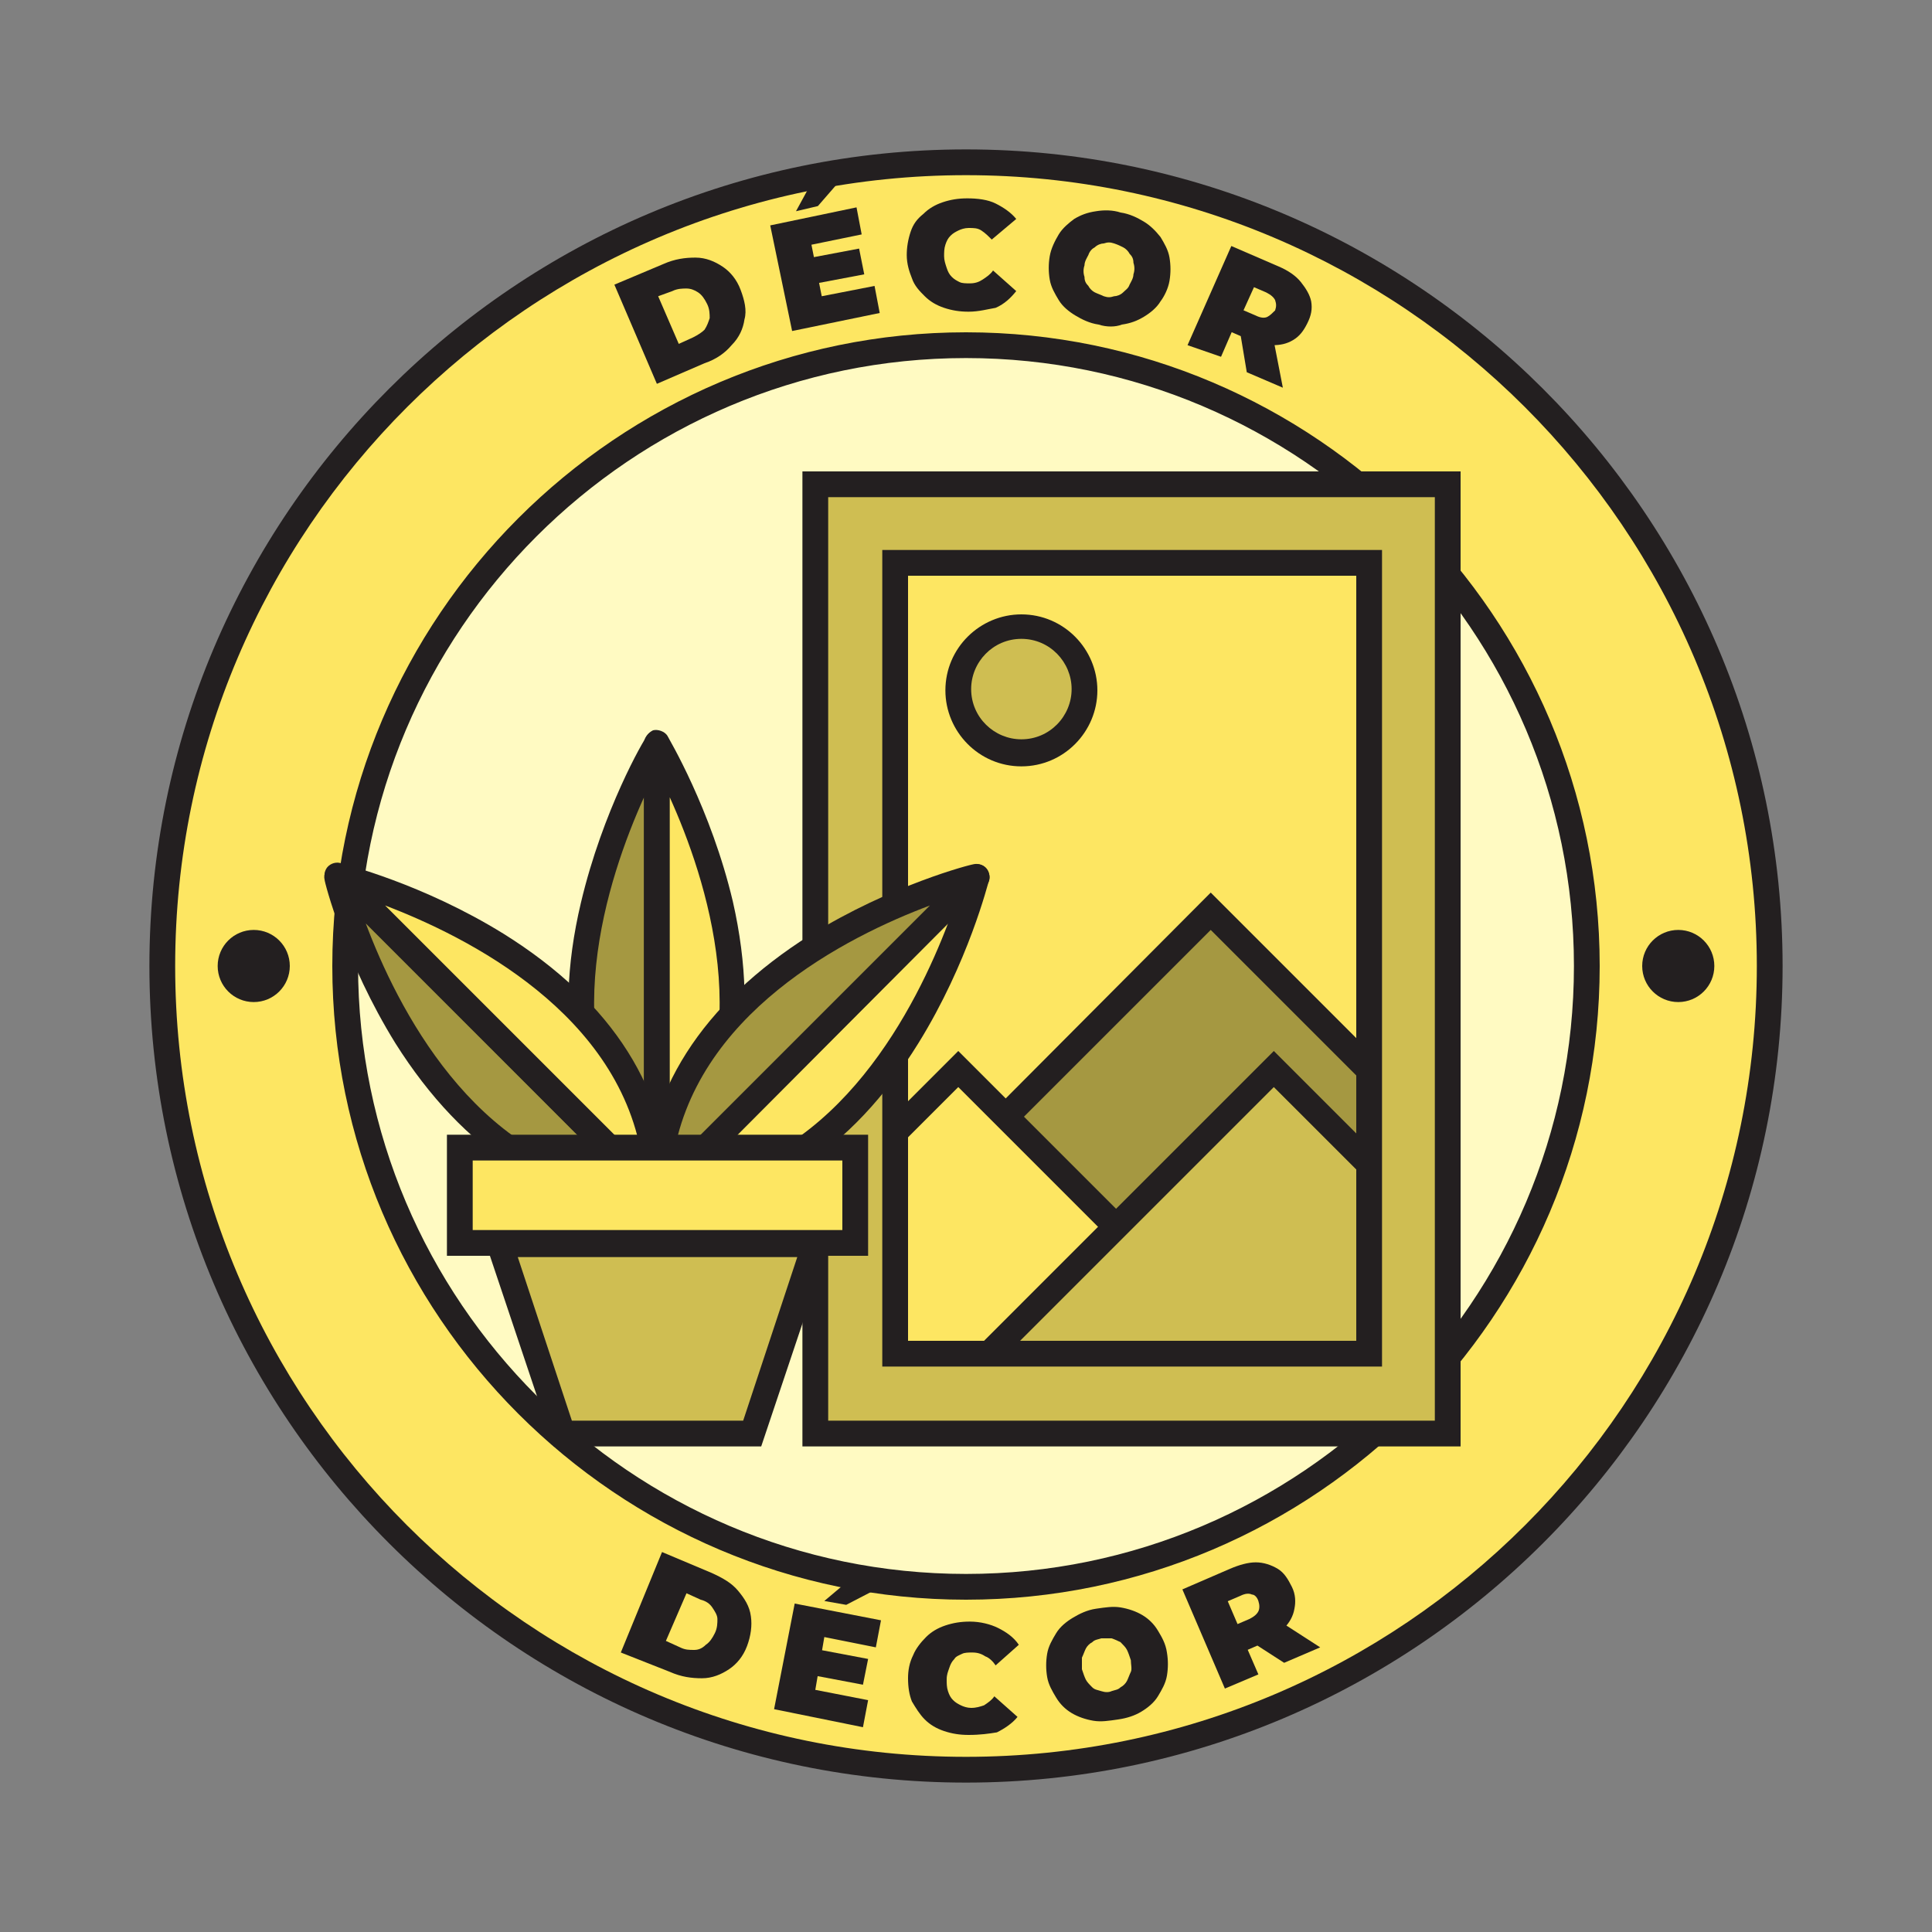 <svg xmlns="http://www.w3.org/2000/svg" xmlns:xlink="http://www.w3.org/1999/xlink" id="Layer_1" x="0px" y="0px" viewBox="0 0 150 150" style="enable-background:new 0 0 150 150;" xml:space="preserve"><rect x="0" y="0" width="150" height="150" fill="#808080" stroke="none"/><style type="text/css">	.st0{fill:#FFFAC2;}	.st1{fill:#FDE662;}	.st2{fill:#231F20;}	.st3{fill:#CFBE52;}	.st4{fill:#A59841;}</style><circle class="st0" cx="75" cy="75" r="61.4"></circle><g>	<path class="st1" d="M75,12.6c-34.4,0-62.4,28-62.4,62.4s28,62.4,62.4,62.4s62.4-28,62.4-62.4S109.4,12.6,75,12.6z M75,123.2  c-26.6,0-48.2-21.6-48.2-48.2S48.4,26.8,75,26.8s48.2,21.6,48.2,48.2S101.6,123.2,75,123.2z"></path>	<path class="st2" d="M75,138.4c-34.9,0-63.4-28.4-63.4-63.4S40.1,11.6,75,11.6s63.4,28.4,63.4,63.4S109.9,138.4,75,138.4z M75,13.6  c-33.8,0-61.4,27.5-61.4,61.4s27.5,61.4,61.4,61.4s61.4-27.5,61.4-61.4S108.8,13.6,75,13.6z M75,124.2c-27.1,0-49.2-22.1-49.2-49.2  S47.9,25.8,75,25.8s49.2,22.1,49.2,49.2S102.1,124.2,75,124.2z M75,27.8C49,27.8,27.8,49,27.8,75S49,122.2,75,122.2  S122.2,101,122.2,75S101,27.8,75,27.8z"></path></g><g>	<path class="st2" d="M51,29.8l-3.3-7.7l3.8-1.6c0.9-0.4,1.7-0.5,2.5-0.5c0.8,0,1.5,0.3,2.1,0.7c0.6,0.4,1.1,1,1.4,1.8  c0.3,0.8,0.5,1.6,0.3,2.3c-0.1,0.7-0.4,1.4-1,2c-0.5,0.6-1.2,1.1-2.1,1.4L51,29.8z M52.7,26.7l1.1-0.5c0.4-0.2,0.7-0.4,0.9-0.6  c0.2-0.3,0.3-0.6,0.4-0.9c0-0.3,0-0.7-0.2-1.1c-0.2-0.4-0.4-0.7-0.7-0.9c-0.3-0.2-0.6-0.3-0.9-0.3c-0.3,0-0.7,0-1.1,0.2L51.1,23  L52.7,26.7z"></path>	<path class="st2" d="M63.8,23l4.1-0.8l0.4,2.1l-6.8,1.4l-1.7-8.2l6.7-1.4l0.4,2.1L63,19L63.8,23z M61.8,16.4l1.2-2.2l2.5-0.5  L63.5,16L61.8,16.4z M63,20l3.7-0.7l0.4,2L63.4,22L63,20z"></path>	<path class="st2" d="M75.2,24.2c-0.7,0-1.3-0.1-1.9-0.3c-0.6-0.2-1.1-0.5-1.5-0.9c-0.4-0.4-0.8-0.8-1-1.4c-0.2-0.5-0.4-1.1-0.4-1.8  c0-0.6,0.1-1.2,0.3-1.8s0.5-1,1-1.4c0.4-0.4,0.9-0.7,1.5-0.9c0.6-0.2,1.2-0.3,1.9-0.3c0.8,0,1.6,0.1,2.2,0.4s1.2,0.7,1.6,1.2  L77,18.6c-0.3-0.3-0.5-0.5-0.8-0.7c-0.3-0.2-0.6-0.2-1-0.2c-0.3,0-0.6,0.1-0.8,0.2c-0.2,0.1-0.4,0.2-0.6,0.4  c-0.2,0.2-0.3,0.4-0.4,0.7c-0.1,0.3-0.1,0.6-0.1,0.9c0,0.3,0.1,0.6,0.2,0.9c0.1,0.3,0.2,0.5,0.4,0.7c0.2,0.2,0.4,0.3,0.6,0.4  c0.2,0.1,0.5,0.1,0.8,0.1c0.4,0,0.7-0.1,1-0.3c0.3-0.2,0.6-0.4,0.8-0.7l1.8,1.6c-0.4,0.5-0.9,1-1.6,1.3C76.7,24,76,24.2,75.2,24.2z  "></path>	<path class="st2" d="M85.3,25.2c-0.7-0.1-1.3-0.4-1.8-0.7c-0.5-0.3-1-0.7-1.3-1.2c-0.3-0.5-0.6-1-0.7-1.6c-0.1-0.6-0.1-1.2,0-1.8  c0.1-0.6,0.4-1.2,0.7-1.7c0.3-0.5,0.8-0.9,1.2-1.2c0.5-0.3,1-0.5,1.7-0.6c0.6-0.1,1.3-0.1,1.9,0.1c0.7,0.1,1.3,0.4,1.8,0.7  c0.5,0.3,0.9,0.7,1.3,1.2c0.3,0.5,0.6,1,0.7,1.6c0.1,0.6,0.1,1.2,0,1.8c-0.1,0.6-0.4,1.2-0.7,1.6c-0.3,0.5-0.8,0.9-1.3,1.2  c-0.5,0.3-1,0.5-1.7,0.6C86.6,25.4,85.9,25.4,85.3,25.2z M85.7,23c0.3,0.1,0.5,0.1,0.8,0c0.2,0,0.5-0.1,0.7-0.3s0.4-0.3,0.5-0.6  c0.1-0.2,0.3-0.5,0.3-0.8c0.1-0.3,0.1-0.6,0-0.9c0-0.3-0.1-0.5-0.3-0.7c-0.1-0.2-0.3-0.4-0.5-0.5c-0.2-0.1-0.4-0.2-0.7-0.3  c-0.3-0.1-0.5-0.1-0.8,0c-0.2,0-0.5,0.1-0.7,0.3c-0.2,0.1-0.4,0.3-0.5,0.6c-0.1,0.2-0.3,0.5-0.3,0.8c-0.1,0.3-0.1,0.6,0,0.9  c0,0.3,0.1,0.5,0.3,0.7c0.1,0.2,0.3,0.4,0.5,0.5C85.2,22.8,85.5,22.9,85.7,23z"></path>	<path class="st2" d="M92.2,26.8l3.4-7.7l3.7,1.6c0.7,0.3,1.3,0.7,1.7,1.2c0.4,0.5,0.7,1,0.8,1.5c0.1,0.6,0,1.1-0.3,1.7  c-0.3,0.6-0.6,1-1.1,1.3c-0.5,0.3-1,0.4-1.6,0.4c-0.6,0-1.3-0.2-2-0.5l-2.3-1l1.6-0.6l-1.3,3L92.2,26.8z M96,25.3l-0.6-1.7l2.1,0.9  c0.4,0.2,0.7,0.2,0.9,0.1c0.2-0.1,0.4-0.3,0.6-0.5c0.1-0.3,0.1-0.5,0-0.8c-0.1-0.2-0.3-0.4-0.7-0.6l-2.1-0.9l1.7-0.7L96,25.3z   M96.8,28.9l-0.6-3.6l2.7,1.2l0.7,3.6L96.8,28.9z"></path></g><g>	<path class="st2" d="M48.2,128.3l3.2-7.8l3.8,1.6c0.9,0.4,1.6,0.8,2.1,1.4c0.5,0.6,0.9,1.2,1,2c0.1,0.7,0,1.5-0.3,2.3  c-0.3,0.8-0.8,1.4-1.4,1.8c-0.6,0.4-1.3,0.7-2.1,0.7c-0.8,0-1.6-0.1-2.5-0.5L48.2,128.3z M51.7,127.4l1.1,0.5  c0.4,0.2,0.7,0.2,1.1,0.2c0.3,0,0.6-0.1,0.9-0.4c0.3-0.2,0.5-0.5,0.7-0.9c0.2-0.4,0.2-0.8,0.2-1.1c0-0.3-0.2-0.6-0.4-0.9  c-0.2-0.3-0.5-0.5-0.9-0.6l-1.1-0.5L51.7,127.4z"></path>	<path class="st2" d="M63.3,131.2l4.1,0.8l-0.4,2.1l-6.9-1.4l1.6-8.2l6.7,1.3l-0.4,2.1l-4-0.8L63.3,131.2z M63.7,128.1l3.7,0.7  l-0.4,2l-3.7-0.7L63.7,128.1z M64,124.3l1.9-1.6l2.5,0.5l-2.7,1.4L64,124.3z"></path>	<path class="st2" d="M75.2,134.7c-0.7,0-1.3-0.1-1.9-0.3c-0.6-0.2-1.1-0.5-1.5-0.9c-0.4-0.4-0.7-0.9-1-1.4  c-0.2-0.5-0.3-1.1-0.3-1.8c0-0.6,0.1-1.2,0.4-1.8c0.2-0.5,0.6-1,1-1.4c0.4-0.4,0.9-0.7,1.5-0.9c0.6-0.2,1.2-0.3,1.9-0.3  c0.8,0,1.6,0.2,2.2,0.5c0.6,0.3,1.2,0.7,1.6,1.3l-1.8,1.6c-0.2-0.3-0.5-0.6-0.8-0.7c-0.3-0.2-0.6-0.3-1-0.3c-0.3,0-0.6,0-0.8,0.1  c-0.2,0.1-0.5,0.2-0.6,0.4c-0.2,0.2-0.3,0.4-0.4,0.7c-0.1,0.3-0.2,0.5-0.2,0.9c0,0.3,0,0.6,0.1,0.9c0.1,0.3,0.2,0.5,0.4,0.7  c0.2,0.2,0.4,0.3,0.6,0.4c0.2,0.1,0.5,0.2,0.8,0.2c0.4,0,0.7-0.1,1-0.2c0.3-0.2,0.6-0.4,0.8-0.7l1.8,1.6c-0.4,0.5-1,0.9-1.6,1.2  C76.8,134.6,76.1,134.7,75.2,134.7z"></path>	<path class="st2" d="M86.8,133.5c-0.7,0.1-1.3,0.2-1.9,0.1s-1.2-0.3-1.7-0.6c-0.5-0.3-0.9-0.7-1.2-1.2s-0.6-1-0.7-1.6  c-0.1-0.6-0.1-1.2,0-1.8c0.1-0.6,0.4-1.1,0.7-1.6c0.3-0.5,0.8-0.9,1.3-1.2c0.5-0.3,1.1-0.6,1.8-0.7c0.7-0.1,1.3-0.2,1.9-0.1  c0.6,0.1,1.2,0.3,1.7,0.6c0.5,0.3,0.9,0.7,1.2,1.2c0.3,0.5,0.6,1,0.7,1.7c0.1,0.6,0.1,1.2,0,1.8c-0.1,0.6-0.4,1.1-0.7,1.6  c-0.3,0.5-0.8,0.9-1.3,1.2C88.1,133.2,87.5,133.4,86.8,133.5z M86.3,131.3c0.3-0.1,0.5-0.1,0.7-0.3c0.2-0.1,0.4-0.3,0.5-0.5  c0.1-0.2,0.2-0.5,0.3-0.7s0-0.6,0-0.9c-0.1-0.3-0.2-0.6-0.3-0.8c-0.1-0.2-0.3-0.4-0.5-0.6c-0.2-0.1-0.4-0.2-0.7-0.3  c-0.2,0-0.5,0-0.8,0c-0.3,0.1-0.5,0.1-0.7,0.3c-0.2,0.1-0.4,0.3-0.5,0.5c-0.1,0.2-0.2,0.5-0.3,0.7c0,0.3,0,0.6,0,0.9  c0.1,0.3,0.2,0.6,0.3,0.8c0.1,0.2,0.3,0.4,0.5,0.6s0.4,0.2,0.7,0.3C85.8,131.4,86.1,131.4,86.3,131.3z"></path>	<path class="st2" d="M95.1,131.1l-3.3-7.7l3.7-1.6c0.7-0.3,1.4-0.5,2-0.5c0.6,0,1.2,0.2,1.7,0.5c0.5,0.3,0.8,0.8,1.1,1.4  c0.3,0.6,0.3,1.2,0.2,1.7c-0.1,0.6-0.4,1.1-0.8,1.5c-0.4,0.5-1,0.8-1.7,1.2l-2.3,1l0.7-1.6l1.3,3L95.1,131.1z M96.6,127.3l-1.7-0.7  l2.1-0.9c0.4-0.2,0.6-0.4,0.7-0.6c0.1-0.2,0.1-0.5,0-0.8c-0.1-0.3-0.3-0.5-0.5-0.5c-0.2-0.1-0.5-0.1-0.9,0.1l-2.1,0.9l0.6-1.7  L96.6,127.3z M99.7,129.1l-3.1-2l2.8-1.2l3.1,2L99.7,129.1z"></path></g><g>	<circle class="st2" cx="19.7" cy="75" r="2.8"></circle>	<circle class="st2" cx="130.3" cy="75" r="2.8"></circle></g><g>	<g>		<rect x="63.3" y="37.6" class="st3" width="49.1" height="73.7"></rect>		<path class="st2" d="M113.5,112.3H62.3V36.6h51.1V112.3z M64.3,110.3h47.1V38.6H64.3V110.3z"></path>	</g>	<g>					<rect x="57.2" y="56" transform="matrix(-1.836970e-16 1 -1 -1.836970e-16 162.328 -13.462)" class="st1" width="61.4" height="36.8"></rect>		<polygon class="st4" points="94,70.7 69.5,95.3 69.5,105.1 106.3,105.1 106.3,83   "></polygon>		<polygon class="st2" points="94,69.3 69.5,93.9 69.5,96.7 94,72.2 106.3,84.5 106.3,81.6   "></polygon>		<polygon class="st1" points="69.5,105.1 96.5,105.1 74.4,83 69.5,87.9   "></polygon>		<polygon class="st2" points="74.4,81.6 69.5,86.5 69.5,89.3 74.4,84.4 95.1,105.1 97.9,105.1   "></polygon>		<polygon class="st3" points="106.3,105.1 106.3,90.4 98.9,83 76.8,105.1   "></polygon>		<polygon class="st2" points="78.2,105.1 98.9,84.4 106.3,91.8 106.3,89 98.9,81.6 75.4,105.1   "></polygon>		<path class="st2" d="M107.3,106.1H68.5V42.7h38.8V106.1z M70.5,104.1h34.8V44.7H70.5V104.1z"></path>	</g>	<g>		<circle class="st3" cx="79.3" cy="53.6" r="4.9"></circle>		<path class="st2" d="M79.3,59.5c-3.3,0-5.9-2.7-5.9-5.9c0-3.3,2.7-5.9,5.9-5.9c3.3,0,5.9,2.7,5.9,5.9   C85.2,56.8,82.6,59.5,79.3,59.5z M79.3,49.6c-2.2,0-3.9,1.8-3.9,3.9c0,2.2,1.8,3.9,3.9,3.9c2.2,0,3.9-1.8,3.9-3.9   C83.2,51.4,81.5,49.6,79.3,49.6z"></path>	</g></g><g>	<g>		<g>			<g>				<path class="st4" d="M51,92.9V57.7C51,57.7,37.8,79.6,51,92.9z"></path>				<path class="st2" d="M51,93.9c-0.3,0-0.5-0.1-0.7-0.3c-5.7-5.7-7.5-13.8-5.2-23.5c1.7-7.2,4.9-12.7,5.1-12.9     c0.2-0.4,0.7-0.6,1.1-0.4c0.4,0.1,0.7,0.5,0.7,1v35.1c0,0.4-0.2,0.8-0.6,0.9C51.3,93.8,51.2,93.9,51,93.9z M50,61.9     c-2.8,6.2-7.1,19,0,28.3V61.9z"></path>			</g>			<g>				<path class="st1" d="M51,92.9V57.7C51,57.7,64.3,79.6,51,92.9z"></path>				<path class="st2" d="M51,93.9c-0.1,0-0.3,0-0.4-0.1c-0.4-0.2-0.6-0.5-0.6-0.9V57.7c0-0.4,0.3-0.8,0.7-1c0.4-0.1,0.9,0.1,1.1,0.4     c0.1,0.2,3.4,5.7,5.1,12.9c2.2,9.7,0.4,17.8-5.2,23.5C51.6,93.8,51.3,93.9,51,93.9z M52,61.9v28.3C59.1,80.9,54.8,68.1,52,61.9z     "></path>			</g>		</g>		<g>			<g>				<path class="st4" d="M51,92.9L26.2,68C26.2,68,32.3,92.9,51,92.9z"></path>				<path class="st2" d="M51,93.9c-8,0-15-4.5-20.3-12.9c-3.9-6.3-5.5-12.5-5.5-12.7c-0.1-0.4,0.1-0.9,0.5-1.1     c0.4-0.2,0.9-0.2,1.2,0.2l24.8,24.8c0.3,0.3,0.4,0.7,0.2,1.1C51.8,93.6,51.5,93.9,51,93.9z M28.4,71.7c2.4,6.4,8.4,18.4,20,20     L28.4,71.7z"></path>			</g>			<g>				<path class="st1" d="M51,92.9L26.2,68C26.2,68,51,74.1,51,92.9z"></path>				<path class="st2" d="M51,93.9c-0.3,0-0.5-0.1-0.7-0.3L25.5,68.7c-0.3-0.3-0.4-0.8-0.2-1.2c0.2-0.4,0.7-0.6,1.1-0.5     c0.3,0.1,6.4,1.6,12.7,5.5C47.6,77.8,52,84.8,52,92.9c0,0.4-0.2,0.8-0.6,0.9C51.3,93.8,51.2,93.9,51,93.9z M29.9,70.3l20,20     C48.3,78.7,36.2,72.7,29.9,70.3z"></path>			</g>		</g>		<g>			<g>				<path class="st1" d="M51,92.9L75.9,68C75.9,68,69.8,92.9,51,92.9z"></path>				<path class="st2" d="M51,93.9c-0.4,0-0.8-0.2-0.9-0.6c-0.2-0.4-0.1-0.8,0.2-1.1l24.8-24.8c0.3-0.3,0.8-0.4,1.2-0.2     c0.4,0.2,0.6,0.7,0.5,1.1c-0.1,0.3-1.6,6.4-5.5,12.7C66.1,89.4,59.1,93.9,51,93.9z M73.6,71.7l-20,20     C65.2,90.1,71.2,78,73.6,71.7z"></path>			</g>			<g>				<path class="st4" d="M51,92.9L75.9,68C75.9,68,51,74.1,51,92.9z"></path>				<path class="st2" d="M51,93.9c-0.1,0-0.3,0-0.4-0.1c-0.4-0.2-0.6-0.5-0.6-0.9c0-8,4.5-15,12.9-20.3c6.3-3.9,12.5-5.5,12.7-5.5     c0.4-0.1,0.9,0.1,1.1,0.5c0.2,0.4,0.2,0.9-0.2,1.2L51.8,93.6C51.6,93.8,51.3,93.9,51,93.9z M72.2,70.3c-6.4,2.4-18.4,8.4-20,20     L72.2,70.3z"></path>			</g>		</g>	</g>	<g>		<rect x="35.7" y="89.2" class="st1" width="30.7" height="7.4"></rect>		<path class="st2" d="M67.4,97.5H34.7v-9.4h32.7V97.5z M36.7,95.5h28.7v-5.4H36.7V95.5z"></path>	</g>	<g>		<polygon class="st3" points="58.4,111.3 43.7,111.3 38.8,96.5 63.3,96.5   "></polygon>		<path class="st2" d="M59.1,112.3H43l-5.6-16.7h27.3L59.1,112.3z M44.4,110.3h13.3l4.2-12.7H40.2L44.4,110.3z"></path>	</g></g></svg>